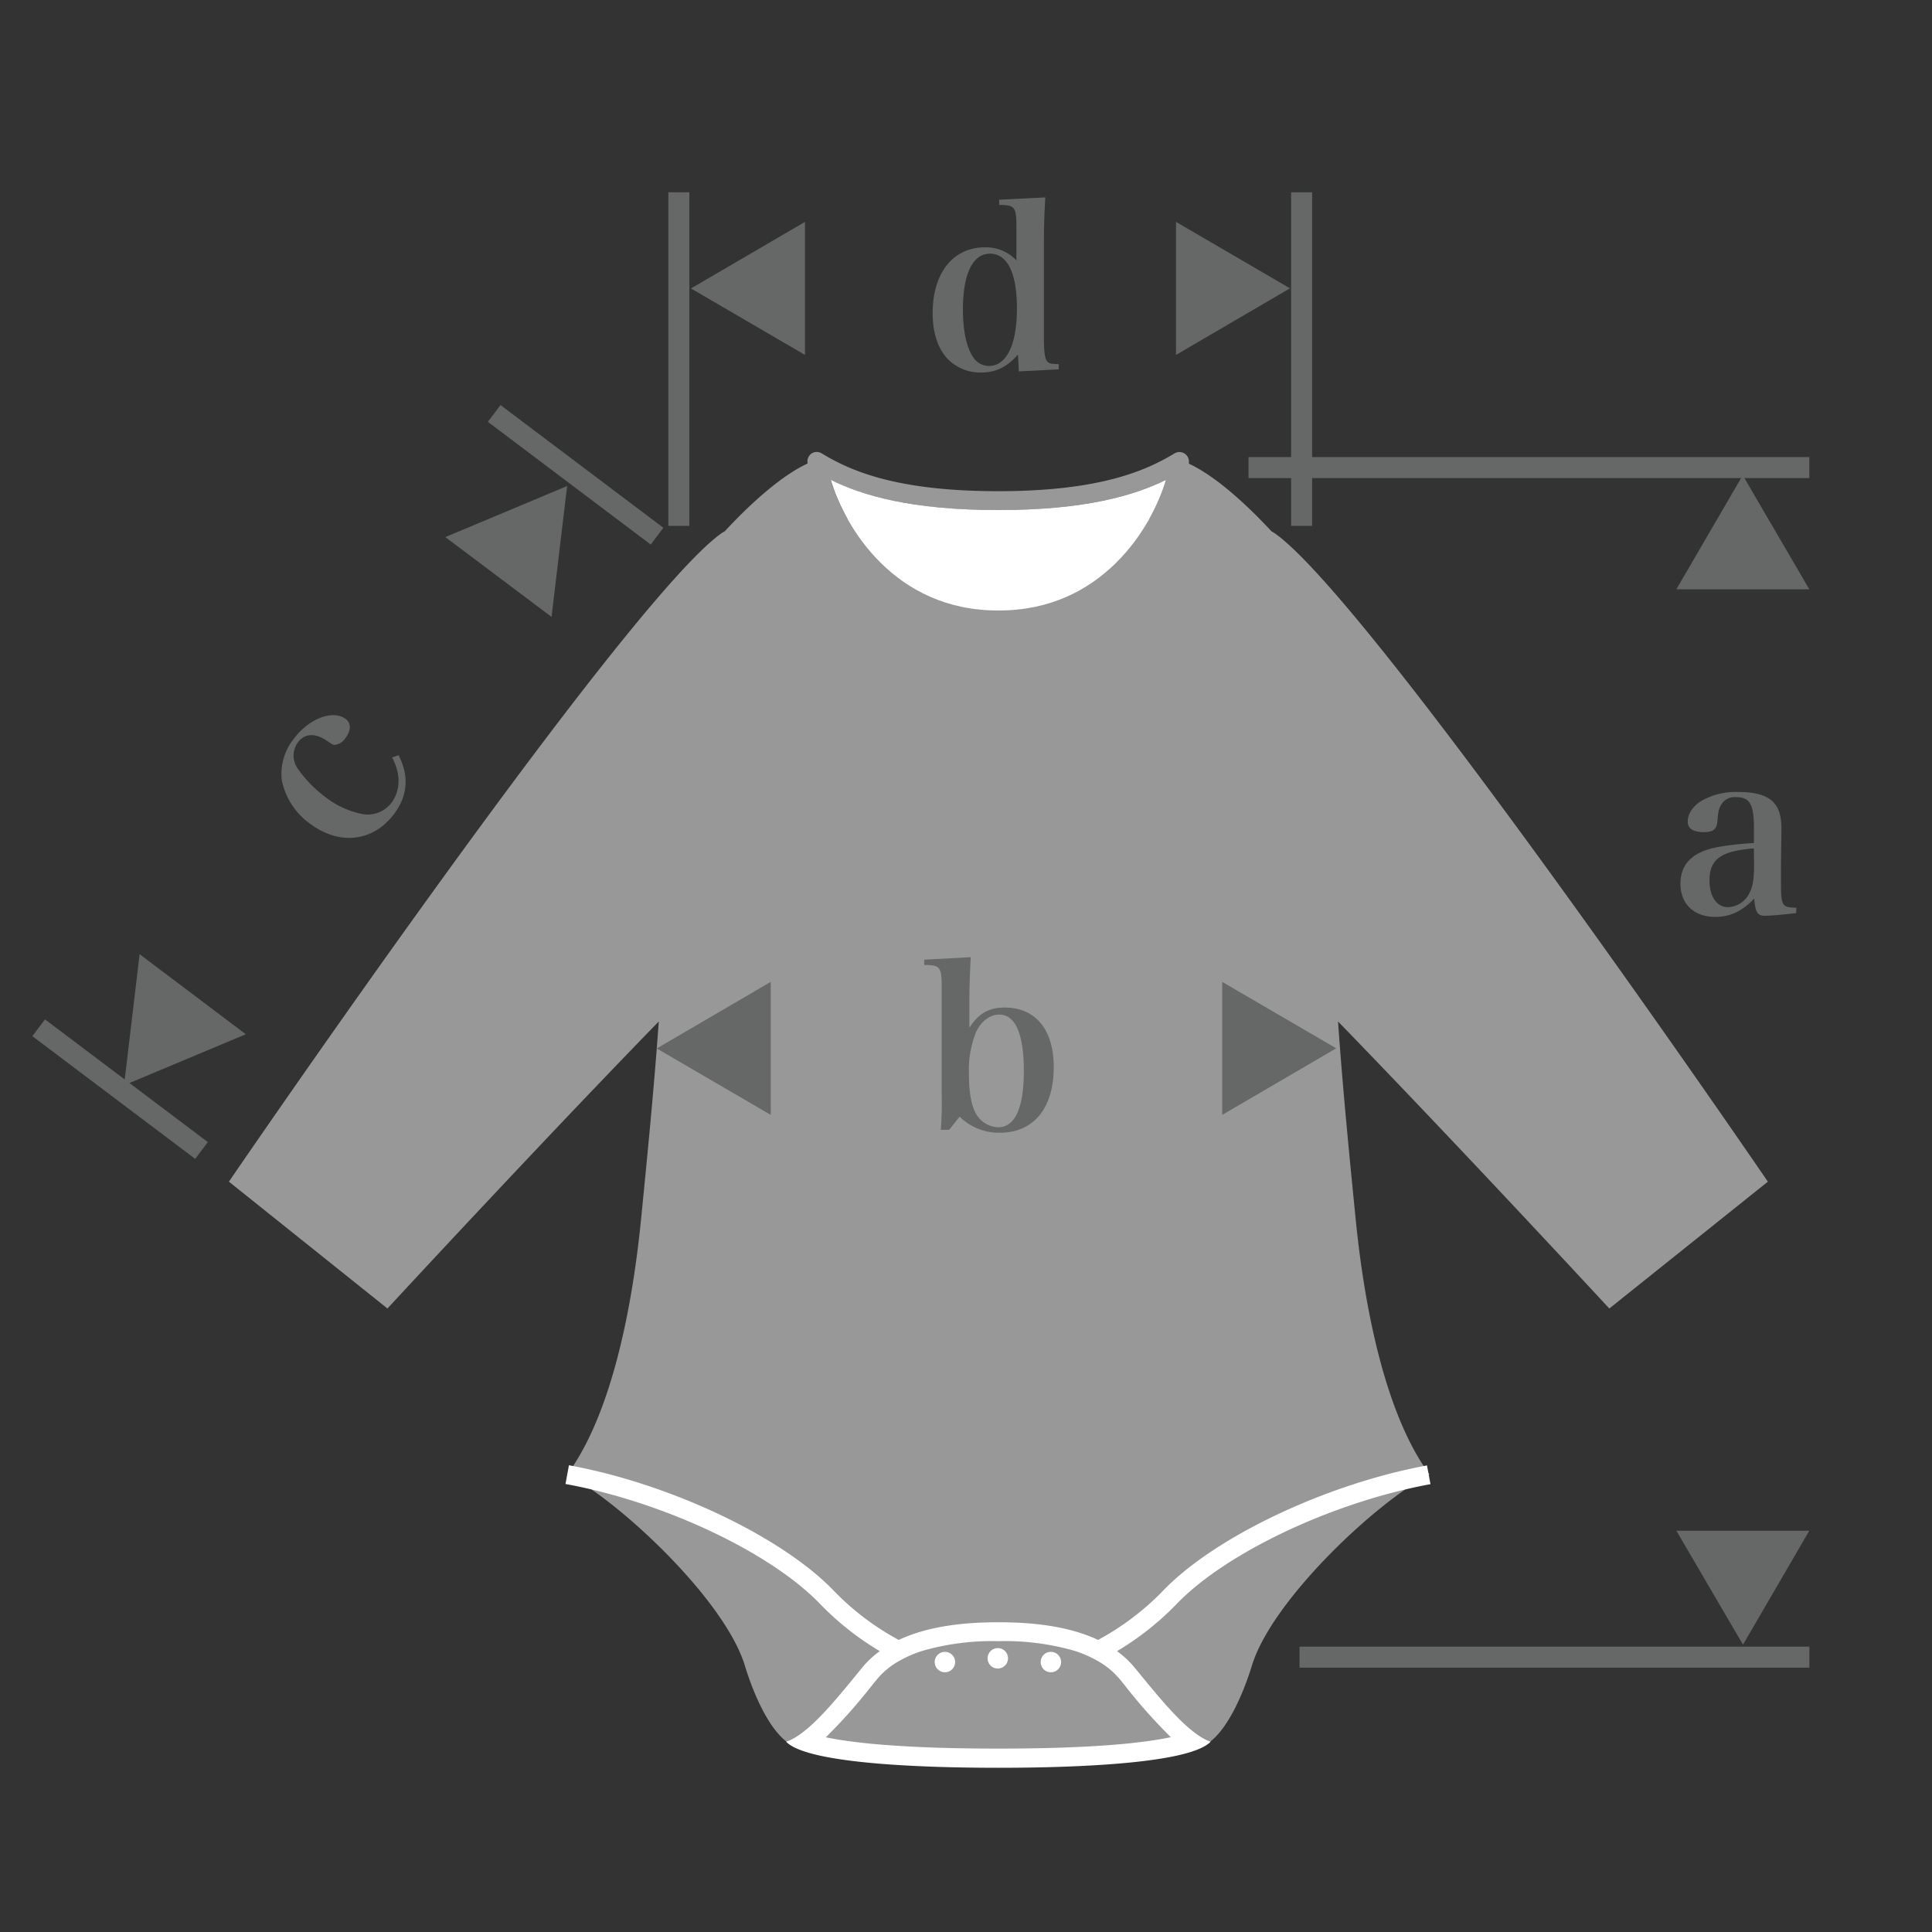 <svg id="レイヤー_1" data-name="レイヤー 1" xmlns="http://www.w3.org/2000/svg" viewBox="0 0 460 460"><rect x="0" y="0" width="460" height="460" fill="#333333" stroke="none"/><defs><style>.cls-1{fill:#989898;}.cls-2{fill:none;}.cls-3{fill:#fff;}.cls-4{fill:#666767;}</style></defs><title>-</title><path class="cls-1" d="M420.92,281.35S326.25,142.77,303.44,126.92c-.23-.15-.46-.28-.69-.4-4.64-5-12.57-12.81-19.68-16.12l0-.27a2.27,2.27,0,0,0-3.42-2.18c-6.89,4.17-17.89,9-42,9s-35.07-4.79-42-9a2.28,2.28,0,0,0-2.39,0,2.26,2.26,0,0,0-1,2.15c0,.09,0,.18,0,.27-7.12,3.31-15.05,11.11-19.69,16.12a6.71,6.71,0,0,0-.68.4C149.17,142.77,54.5,281.35,54.5,281.35l37.75,30.2s35.55-38.48,64.6-68.34c-1.18,16.74-3,34.74-4.17,46.65-2.42,24.6-7.9,48.05-17.63,61.2,12.67,6.58,37.55,29.92,42.3,45.52,2.49,8.2,7.41,19,13.54,19.73,9.44,1.17,20.69,1,46.71,1h.23c26,0,37.26.16,46.71-1,6.13-.76,11-11.53,13.53-19.73,4.76-15.6,29.63-38.94,42.3-45.52-9.72-13.15-15.21-36.6-17.63-61.2-1.18-11.91-3-29.91-4.16-46.65,29,29.86,64.59,68.34,64.59,68.34ZM237.71,121.44c20.72,0,32.33-3.47,39.91-7.19a45.79,45.79,0,0,1-3.84,9c-7.64,10.33-19.83,13.46-35.95,13.46h-.23c-16.12,0-28.31-3.13-36-13.46a47,47,0,0,1-3.84-9C205.39,118,217,121.44,237.71,121.44Z"/><path class="cls-2" d="M237.6,400.87A54.32,54.32,0,0,1,214,395.51a18.88,18.88,0,0,0-5.2,4.32l-1.09,1.33a128.57,128.57,0,0,1-11.08,12.48c6.12,1.29,18,2.69,41,2.69h.17c22.92,0,34.84-1.4,41-2.69a128.53,128.53,0,0,1-11.07-12.48l-1.09-1.33a19.08,19.08,0,0,0-5.21-4.32,54.24,54.24,0,0,1-23.56,5.36Z"/><path class="cls-3" d="M270.11,397a22.68,22.68,0,0,0-4.15-3.87,68.39,68.39,0,0,0,14.33-11.37c11.82-12.18,37.17-24.13,60.3-28.39l-.83-4.46c-23.94,4.42-50.32,16.91-62.72,29.7a62.81,62.81,0,0,1-15.6,11.84c-7.47-3.51-16.57-4.2-23.64-4.2h-.17c-7.07,0-16.18.69-23.64,4.21a62.88,62.88,0,0,1-15.6-11.85c-12.46-12.85-38.93-25.36-62.93-29.74l-.82,4.46c23.18,4.23,48.62,16.18,60.49,28.43a68.21,68.21,0,0,0,14.34,11.37,22.36,22.36,0,0,0-4.15,3.87c-6,7.34-12.77,15.93-18.14,17.7,5.62,5.82,38.7,6.2,50.45,6.2h.17c11.75,0,44.82-.38,50.44-6.2C282.88,412.89,276.11,404.3,270.11,397ZM237.8,416.33h-.17c-22.93,0-34.85-1.4-41-2.69a128.57,128.57,0,0,0,11.08-12.48l1.09-1.33a18.88,18.88,0,0,1,5.2-4.32,28.67,28.67,0,0,1,5.73-2.48,60.12,60.12,0,0,1,17.87-2.28h.17A60,60,0,0,1,255.66,393a28.17,28.17,0,0,1,5.73,2.48,19.08,19.08,0,0,1,5.21,4.32l1.09,1.33a128.53,128.53,0,0,0,11.07,12.48C272.64,414.93,260.72,416.33,237.8,416.33Z"/><path class="cls-3" d="M227.41,395.7a2.43,2.43,0,1,1-2.43-2.4A2.42,2.42,0,0,1,227.41,395.7Z"/><path class="cls-3" d="M240,394.81a2.43,2.43,0,1,1-2.42-2.4A2.41,2.41,0,0,1,240,394.81Z"/><path class="cls-3" d="M247.78,395.7a2.43,2.43,0,1,0,2.43-2.4A2.42,2.42,0,0,0,247.78,395.7Z"/><path class="cls-3" d="M197.8,114.25c3.4,11.44,15.3,31.1,39.74,31.1h.35c24.43,0,36.34-19.66,39.73-31.1-7.58,3.72-19.19,7.19-39.91,7.19S205.39,118,197.8,114.25Z"/><rect class="cls-4" x="297.27" y="108.83" width="133.52" height="5"/><rect class="cls-4" x="309.41" y="392.06" width="121.39" height="5"/><path class="cls-4" d="M183.51,233.78v31.67l-27.14-15.82Z"/><path class="cls-4" d="M291,265.45V233.78l27.15,15.82Z"/><path class="cls-4" d="M430.79,140.31H399.13l15.81-27.15Z"/><path class="cls-4" d="M399.13,364.45h31.66L415,391.59Z"/><path class="cls-4" d="M427.65,217.4c-3.19.37-6,.64-7.45.64-1.73,0-2.27-.81-2.54-4.1-2.81,3-5.73,4.37-9.24,4.37-5.13,0-8.31-3.08-8.31-7.93,0-4.65,2.86-7.51,8.64-8.65a66.33,66.33,0,0,1,8.85-1V197.2c0-5.72-1-7.4-4.21-7.4a3.73,3.73,0,0,0-3.62,1.84c-.54.92-.7,1.78-.86,3.83s-1,2.65-3.29,2.65c-2.49,0-3.78-.87-3.78-2.49,0-1.89,1.24-3.72,3.34-5a16.61,16.61,0,0,1,8.86-2.05c3.73,0,6.37.7,8,2.21,1.46,1.41,2.11,3.35,2.11,6.7l-.06,4.7-.05,4.69c0,1.52,0,2.54,0,2.92,0,5.94.21,6.27,3.67,6.32ZM417.6,202c-7.83.6-10.58,2.59-10.58,7.61,0,3.84,1.73,6.38,4.37,6.38a5.87,5.87,0,0,0,5.24-3.57c.7-1.4,1-3.18,1-6.26Z"/><rect class="cls-4" x="159.13" y="45.78" width="5" height="79.43"/><rect class="cls-4" x="307.41" y="45.78" width="5" height="79.43"/><path class="cls-4" d="M191.66,52.83V84.5L164.52,68.68Z"/><path class="cls-4" d="M280,84.5V52.83l27.14,15.82Z"/><path class="cls-4" d="M248.88,47c-.22,4-.33,6.86-.33,11V79.79c0,4.37.22,5.83,1,6.48.48.32.75.37,2.54.43v1.24l-9.51.49-.21-4c-2.65,3-5.3,4.27-8.86,4.27a10.9,10.9,0,0,1-7.88-3.24c-2.33-2.48-3.57-6.26-3.57-10.91,0-9.56,4.86-15.66,12.42-15.66A9.92,9.92,0,0,1,242,62V54.24c0-5-.32-5.4-4.1-5.45V47.55ZM235.7,60.4c-4.1,0-6.43,4.81-6.43,13.28,0,5.08.87,9.18,2.49,11.45a4.46,4.46,0,0,0,3.72,2c4.16,0,6.65-5.08,6.65-13.67C242.13,65,239.86,60.4,235.7,60.4Z"/><rect class="cls-4" x="26.09" y="235.04" width="5" height="48.55" transform="translate(-195.71 126.09) rotate(-53)"/><rect class="cls-4" x="134.55" y="88.77" width="5" height="48.55" transform="translate(-35.71 154.47) rotate(-53)"/><path class="cls-4" d="M33.24,227.19l25.29,19.06-29,12.15Z"/><path class="cls-4" d="M131.32,146.88l-25.29-19,29-12.16Z"/><path class="cls-4" d="M94.9,179.81c2.55,5,2.17,9.68-1.08,14-5,6.64-13,7.54-20,2.31a16.8,16.8,0,0,1-6.74-10.43A13.43,13.43,0,0,1,70,175.84c3.61-4.79,9.28-6.94,12.35-4.63,1.29,1,1.23,2.76-.1,4.52a3.59,3.59,0,0,1-2.43,1.62c-.54,0-.54,0-2.16-1.09-2.72-1.77-5.13-1.63-6.72.48a5.36,5.36,0,0,0-.23,6,29.5,29.5,0,0,0,6.72,7,21,21,0,0,0,8.47,4,7.1,7.1,0,0,0,7.28-2.57c2.24-3,2.26-6.95.17-10.82Z"/><path class="cls-4" d="M226,269H224a82.41,82.41,0,0,0,.21-8.43V235c0-4.75-.38-5.24-4.16-5.24V228.5l11.07-.6c-.21,4.32-.32,7.62-.32,11.07v5.73c2.16-3.35,4.64-4.81,8.37-4.81,7.4,0,11.72,5.24,11.72,14.2,0,9.78-4.81,15.61-12.85,15.61a13.35,13.35,0,0,1-9.56-3.83Zm6.15-4.27a6.35,6.35,0,0,0,5.51,3.67c4,0,6.11-4.59,6.11-13.39s-2-13.44-5.84-13.44c-2.27,0-4.37,1.62-5.56,4.21a24,24,0,0,0-1.67,9.77C230.68,259.66,231.16,262.57,232.13,264.73Z"/></svg>